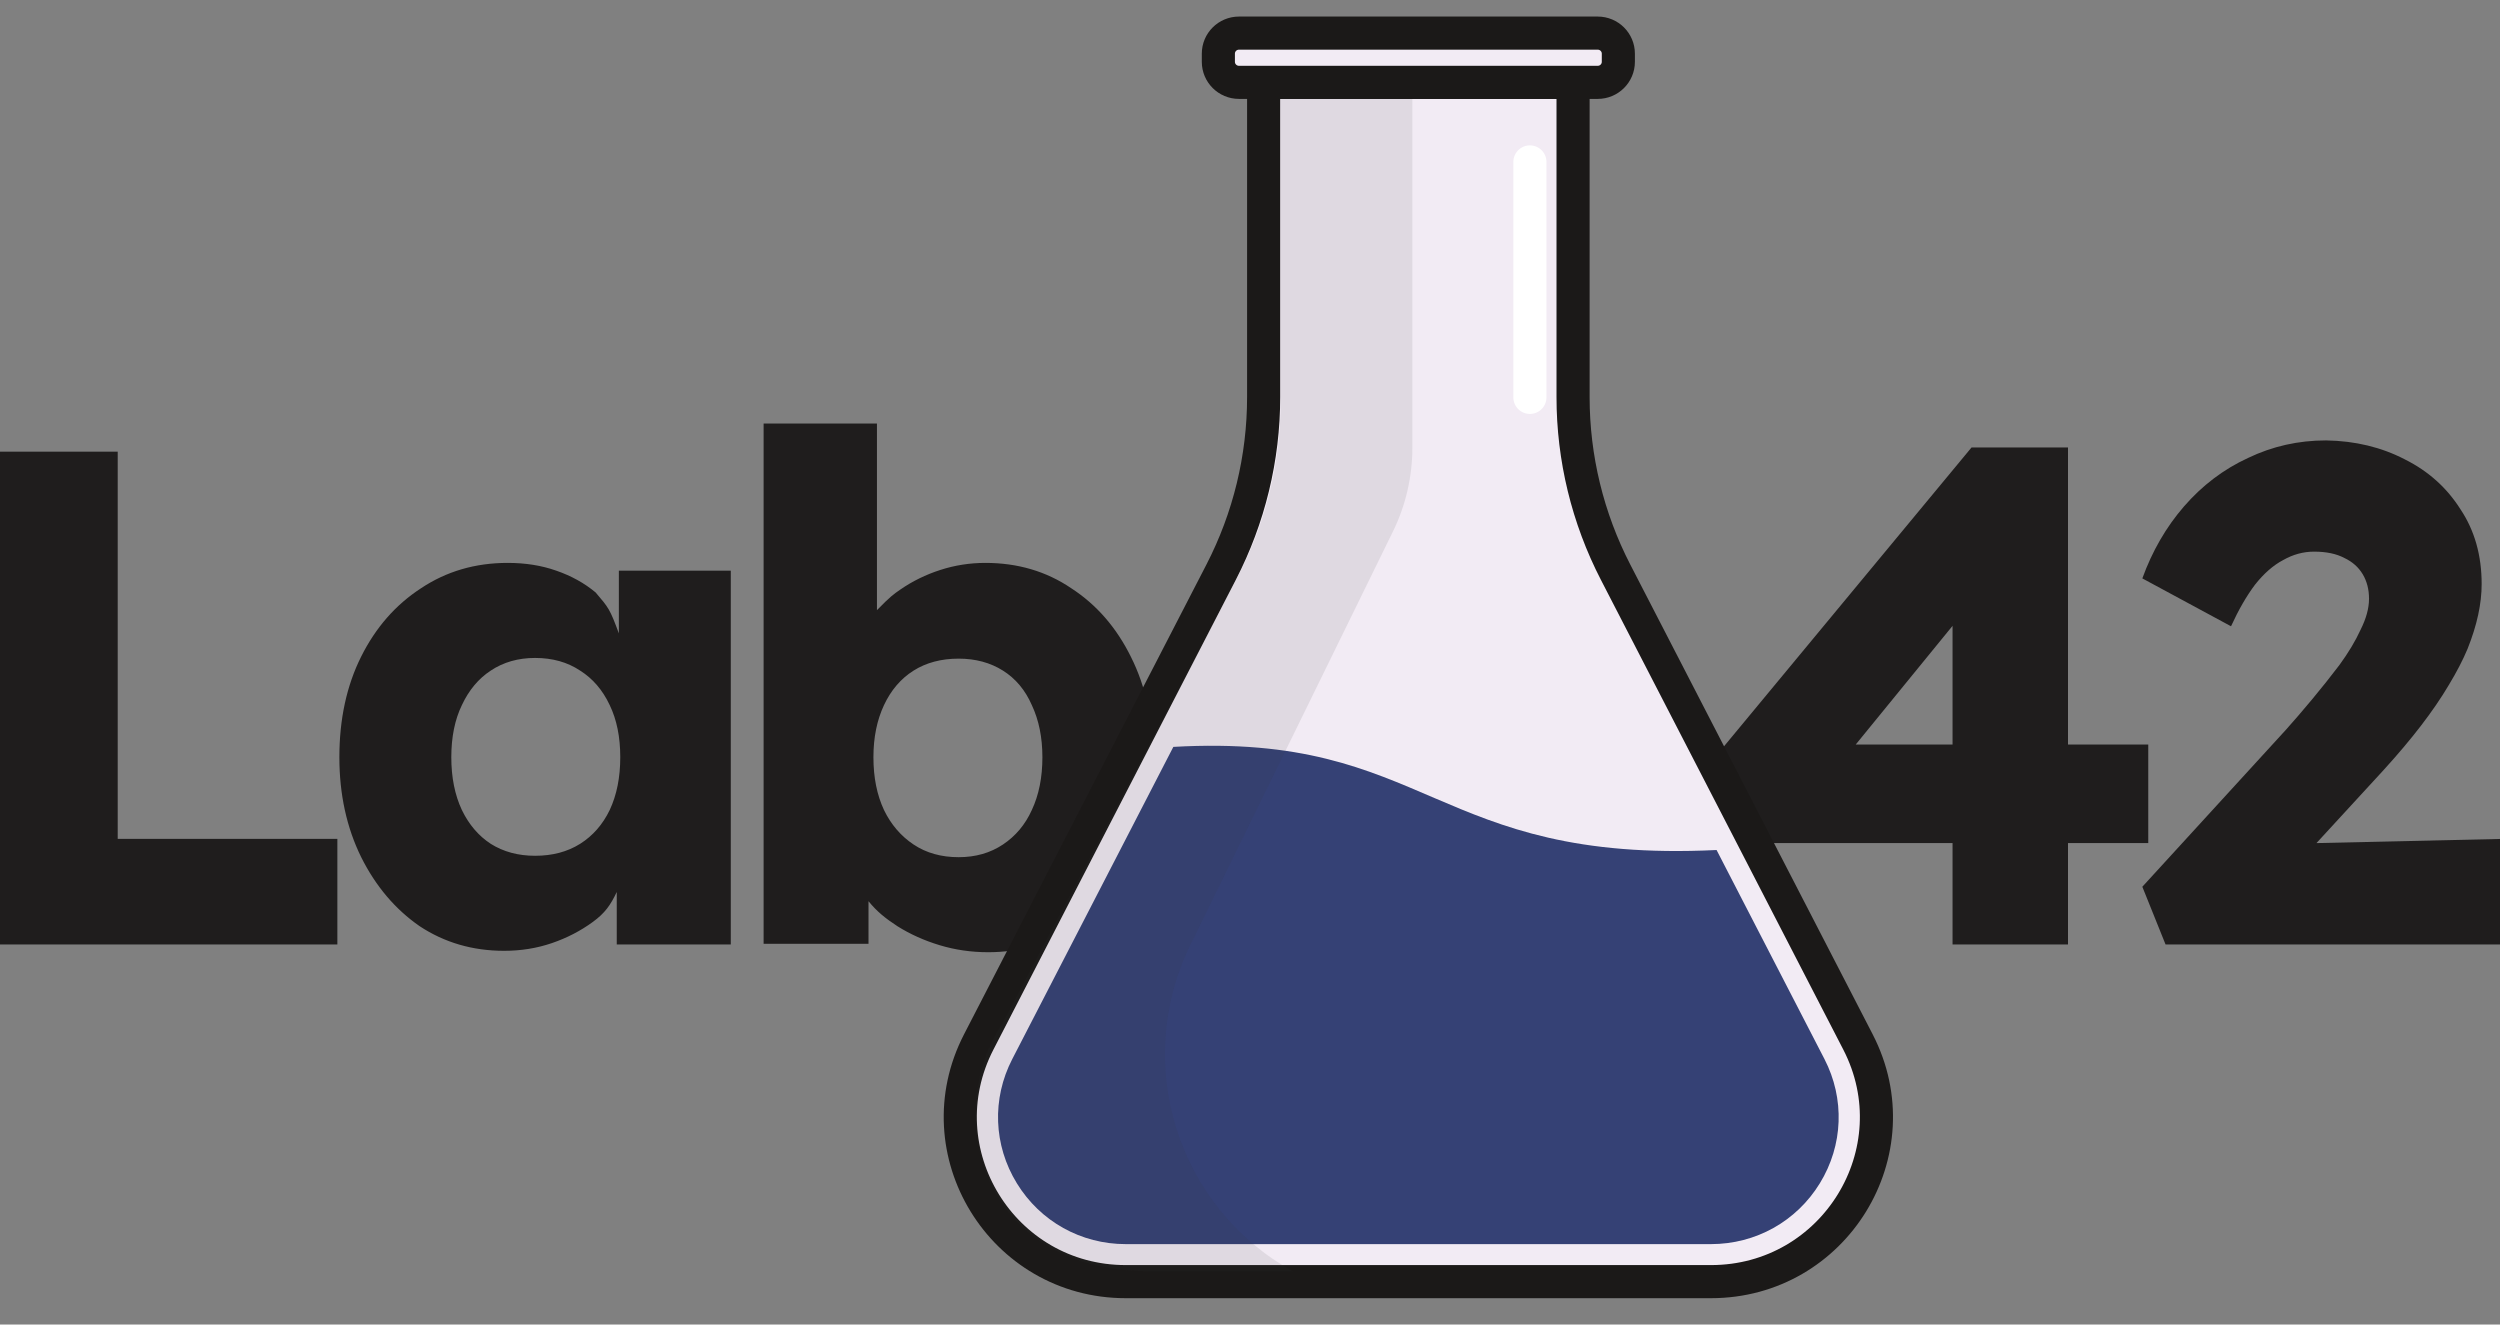 <svg width="151" height="80" viewBox="0 0 151 80" fill="none" xmlns="http://www.w3.org/2000/svg">
<rect x="0" y="0" width="151" height="80" fill="#808080" stroke="none"/>
<g clip-path="url(#clip0_636_227)">
<path d="M-0.119 57.047V27.281H7.11V50.668H20.377V53.857V57.047H-0.119ZM30.448 57.429C28.549 57.429 26.848 56.933 25.346 55.941C23.871 54.92 22.695 53.531 21.816 51.774C20.937 49.988 20.498 47.975 20.498 45.736C20.498 43.439 20.937 41.413 21.816 39.655C22.695 37.897 23.9 36.523 25.431 35.53C26.961 34.51 28.705 33.999 30.661 33.999C31.738 33.999 32.716 34.155 33.595 34.467C34.502 34.779 35.296 35.218 35.976 35.785C36.758 36.701 36.834 36.777 37.379 38.256V34.467H44.14V57.047H37.252V53.877C36.872 54.673 36.543 55.147 35.806 55.686C35.069 56.224 34.247 56.65 33.34 56.962C32.432 57.273 31.469 57.429 30.448 57.429ZM32.319 51.689C33.368 51.689 34.275 51.448 35.041 50.966C35.806 50.484 36.401 49.804 36.827 48.925C37.252 48.018 37.464 46.955 37.464 45.736C37.464 44.517 37.252 43.468 36.827 42.589C36.401 41.682 35.806 40.987 35.041 40.505C34.275 39.995 33.368 39.74 32.319 39.74C31.299 39.74 30.406 39.995 29.64 40.505C28.903 40.987 28.322 41.682 27.897 42.589C27.472 43.468 27.259 44.517 27.259 45.736C27.259 46.955 27.472 48.018 27.897 48.925C28.322 49.804 28.903 50.484 29.64 50.966C30.406 51.448 31.299 51.689 32.319 51.689ZM59.687 57.514C58.666 57.514 57.688 57.373 56.752 57.089C55.817 56.806 54.967 56.423 54.201 55.941C53.464 55.459 52.968 55.058 52.458 54.434V57.004H46.122V25.58H52.968V36.853C53.782 36.019 53.972 35.892 54.371 35.615C55.108 35.105 55.916 34.708 56.795 34.425C57.674 34.141 58.581 33.999 59.516 33.999C61.472 33.999 63.202 34.51 64.704 35.53C66.235 36.523 67.44 37.911 68.319 39.697C69.197 41.455 69.637 43.468 69.637 45.736C69.637 48.032 69.197 50.073 68.319 51.859C67.468 53.616 66.292 55.005 64.789 56.026C63.287 57.018 61.586 57.514 59.687 57.514ZM57.901 51.774C58.921 51.774 59.814 51.519 60.579 51.008C61.345 50.498 61.926 49.804 62.323 48.925C62.748 48.018 62.961 46.955 62.961 45.736C62.961 44.545 62.748 43.496 62.323 42.589C61.926 41.682 61.345 40.987 60.579 40.505C59.814 40.023 58.921 39.782 57.901 39.782C56.852 39.782 55.944 40.023 55.179 40.505C54.414 40.987 53.818 41.682 53.393 42.589C52.968 43.496 52.755 44.545 52.755 45.736C52.755 46.955 52.968 48.018 53.393 48.925C53.818 49.804 54.414 50.498 55.179 51.008C55.944 51.519 56.852 51.774 57.901 51.774Z" fill="#1F1D1D"/>
<path d="M117.934 57.047V37.801L112.086 44.97H120.921H124.907H129.755V50.923H106.793L103.901 45.353L119.082 27.026H124.907V57.047H117.934ZM130.8 57.047L129.397 53.56L138.071 44.077C138.553 43.539 139.077 42.929 139.644 42.249C140.211 41.568 140.764 40.874 141.303 40.165C141.841 39.428 142.267 38.719 142.578 38.039C142.919 37.359 143.089 36.735 143.089 36.168C143.089 35.601 142.961 35.105 142.706 34.68C142.451 34.255 142.082 33.929 141.6 33.702C141.118 33.447 140.509 33.319 139.772 33.319C139.12 33.319 138.496 33.489 137.901 33.829C137.306 34.141 136.739 34.637 136.2 35.318C135.69 35.998 135.208 36.834 134.754 37.827L129.397 34.935C129.992 33.291 130.828 31.845 131.905 30.598C133.011 29.322 134.301 28.344 135.775 27.664C137.249 26.955 138.822 26.601 140.495 26.601C142.252 26.629 143.84 27.012 145.257 27.749C146.675 28.457 147.794 29.464 148.617 30.768C149.467 32.043 149.892 33.546 149.892 35.275C149.892 35.87 149.821 36.494 149.68 37.146C149.538 37.798 149.325 38.478 149.042 39.187C148.758 39.867 148.376 40.605 147.894 41.398C147.44 42.164 146.887 42.972 146.235 43.822C145.583 44.672 144.818 45.58 143.939 46.544L139.914 50.923L151.21 50.668V57.047H130.8Z" fill="#1F1D1D"/>
<path fill-rule="evenodd" clip-rule="evenodd" d="M59.116 62.932L73.754 34.564C75.443 31.291 76.324 27.665 76.324 23.986V4.975H95.013V23.986C95.013 27.665 95.894 31.291 97.583 34.564L112.221 62.932C115.633 69.546 110.809 77.411 103.339 77.411H67.998C60.528 77.411 55.704 69.546 59.116 62.932Z" fill="#F2EBF4" stroke="#1B1918" stroke-width="2"/>
<path fill-rule="evenodd" clip-rule="evenodd" d="M70.87 45.112C86.338 44.233 86.561 52.17 103.681 51.341L110.197 63.967C111.434 66.365 111.33 69.17 109.918 71.471C108.507 73.772 106.047 75.145 103.339 75.145H67.998C65.289 75.145 62.83 73.772 61.418 71.471C60.007 69.17 59.903 66.365 61.141 63.968L70.87 45.112Z" fill="#354175"/>
<path d="M74.889 34.573L60.526 61.851C56.987 67.142 59.055 76.78 69.436 76.78H78.079C71.102 72.905 68.384 64.244 71.896 57.078L84.133 32.105C84.905 30.528 85.307 28.796 85.307 27.04V5.702H77.35V24.252C77.35 27.841 76.507 31.379 74.889 34.573Z" fill="#353535" fill-opacity="0.1"/>
<path fill-rule="evenodd" clip-rule="evenodd" d="M74.835 4.974H96.501C97.19 4.974 97.748 4.419 97.748 3.733V3.241C97.748 2.555 97.19 2 96.501 2H74.835C74.147 2 73.589 2.555 73.589 3.241V3.733C73.589 4.419 74.147 4.974 74.835 4.974Z" fill="#F2EBF4" stroke="#1B1918" stroke-width="2"/>
<path d="M92.406 9.78L92.406 24.002" stroke="white" stroke-width="2" stroke-linecap="round" stroke-linejoin="round"/>
</g>
<defs>
<clipPath id="clip0_636_227">
<rect width="151" height="80" fill="white"/>
</clipPath>
</defs>
</svg>
